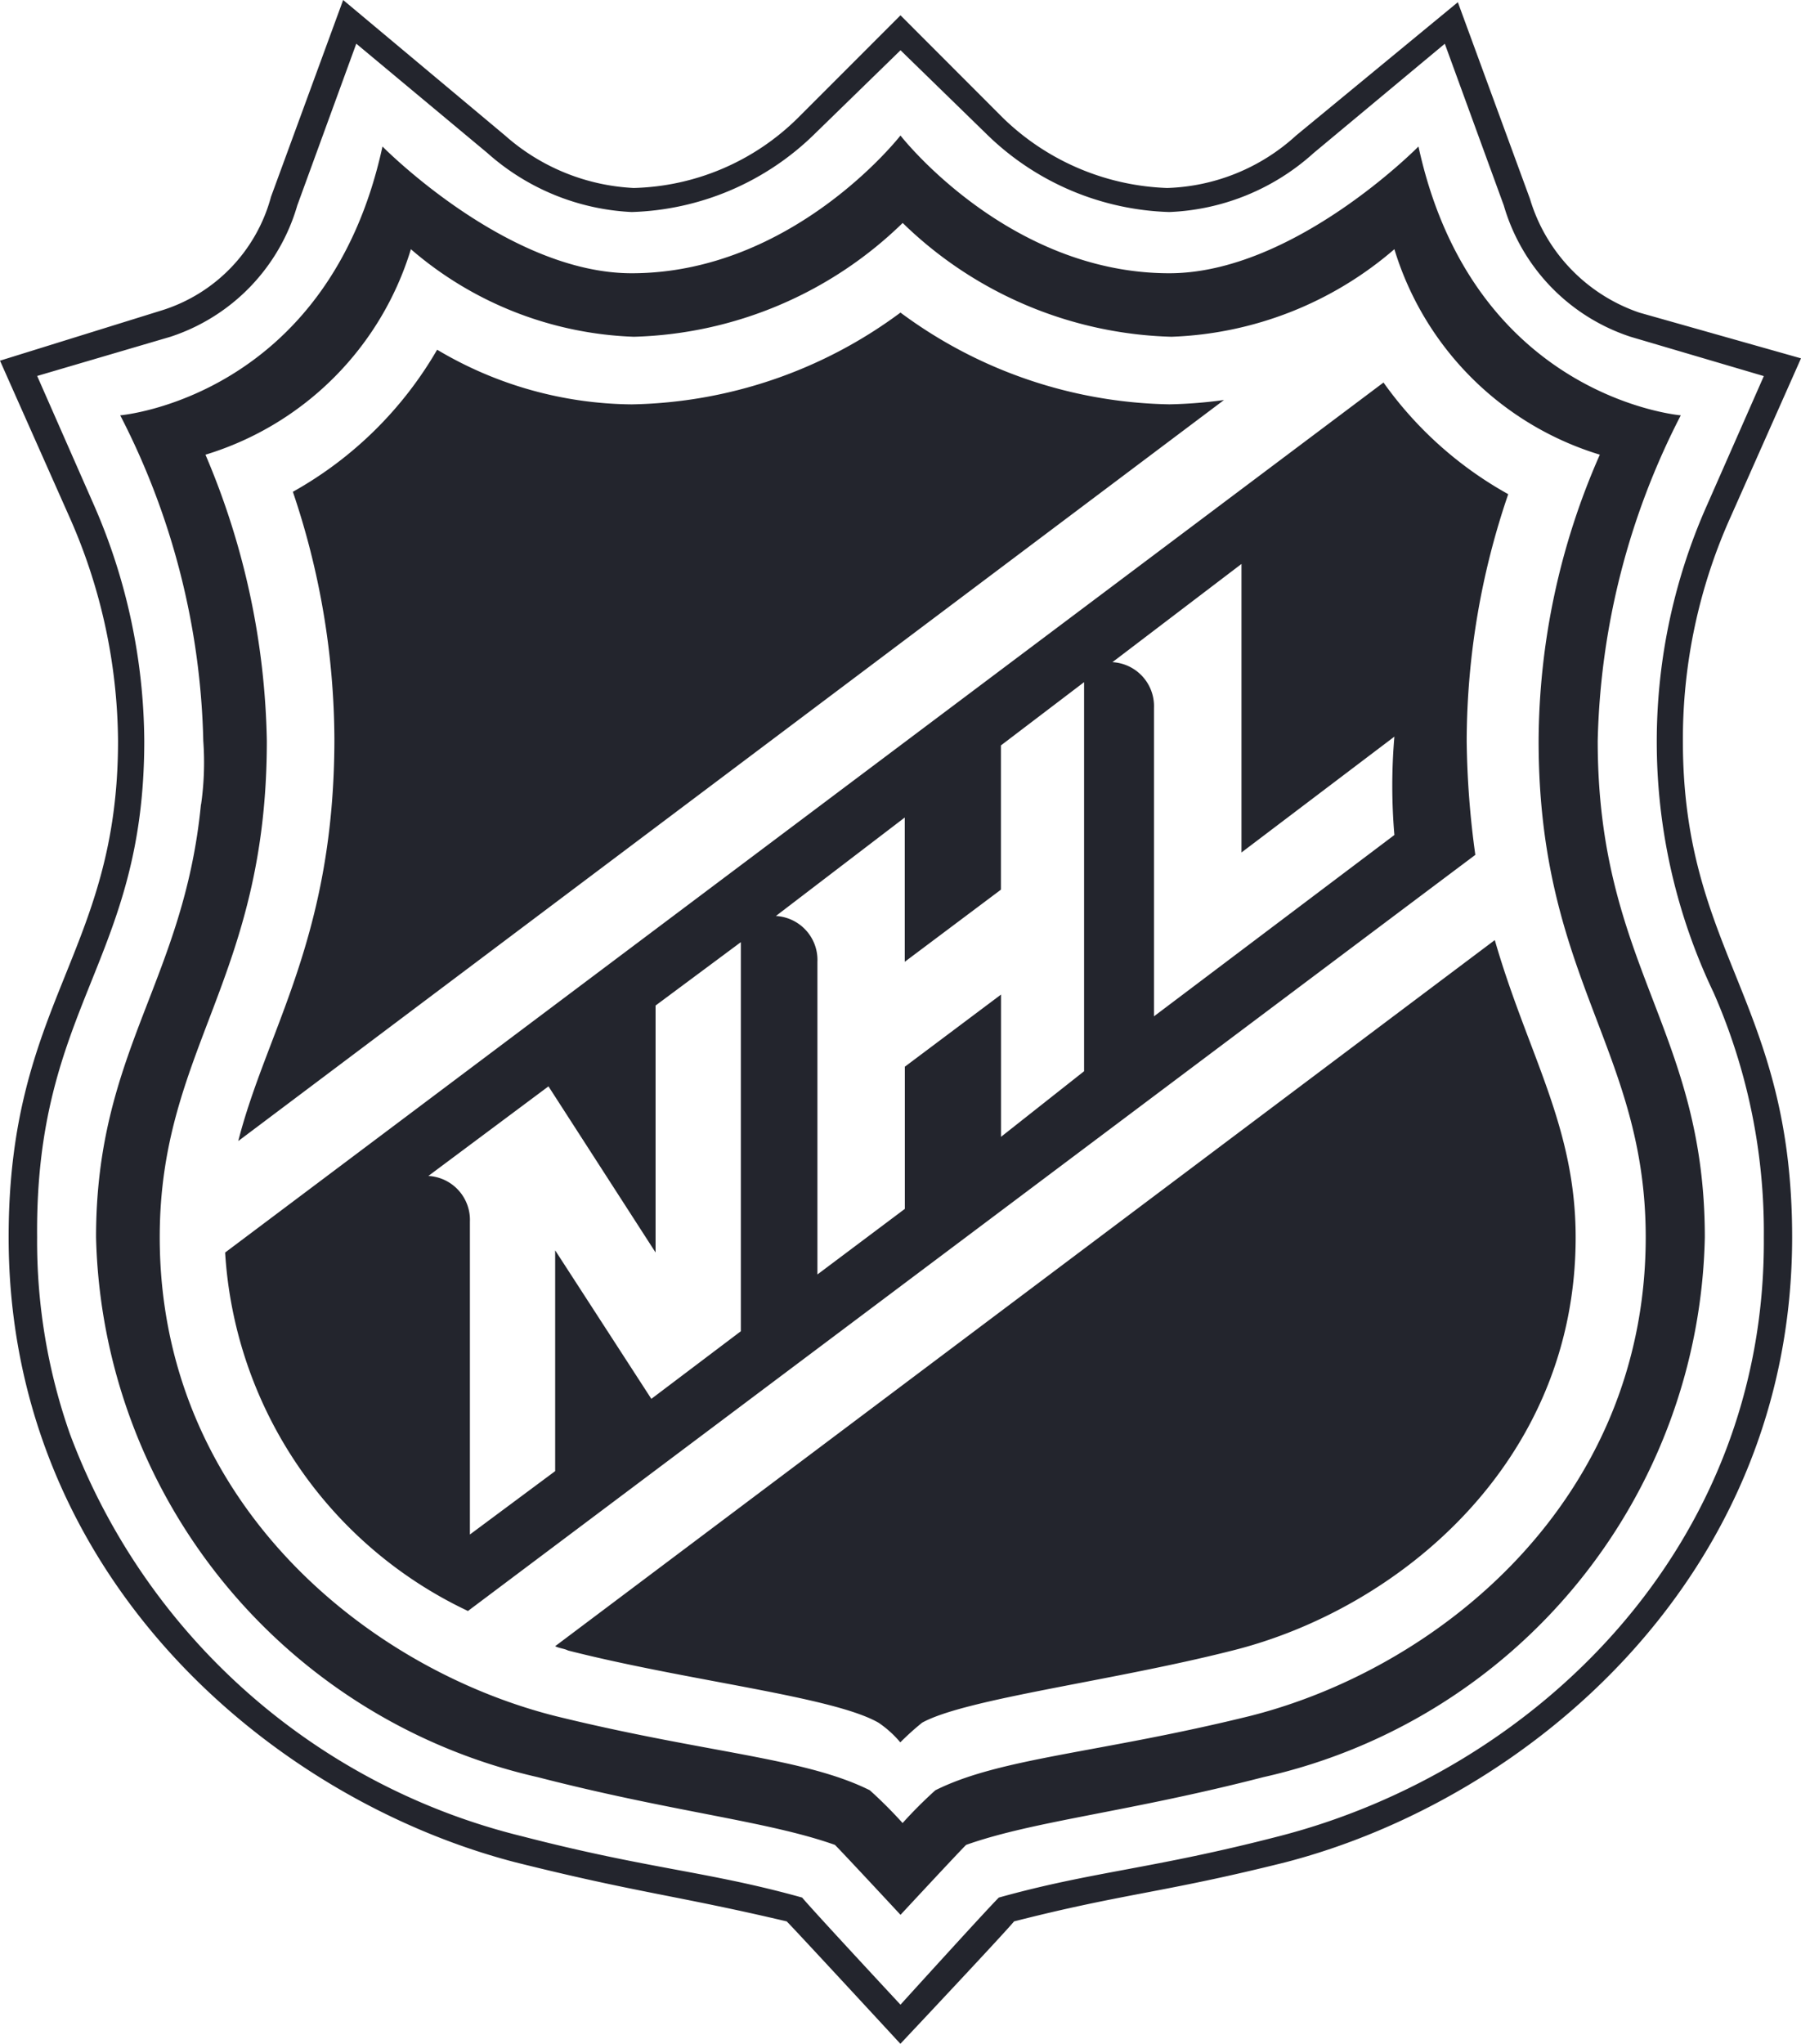<svg xmlns="http://www.w3.org/2000/svg" width="41.719" height="47.339" viewBox="0 0 41.719 47.339">
  <path id="NHL_logo" data-name="NHL logo" d="M5.519,26.429,28.353,9.265a10.674,10.674,0,0,1-1.266.1A10.749,10.749,0,0,1,20.859,7.24a10.749,10.749,0,0,1-6.227,2.126A8.945,8.945,0,0,1,10.126,8.1a8.846,8.846,0,0,1-3.342,3.291,18.037,18.037,0,0,1,.962,5.721C7.746,21.72,6.177,23.847,5.519,26.429Zm7.341,11.7c.1.051.2.051.3.1,2.785.709,6.126,1.063,7.189,1.671a2.47,2.47,0,0,1,.506.456,6.3,6.3,0,0,1,.506-.456c1.013-.557,4.4-.962,7.189-1.671,3.848-.962,7.949-4.354,7.949-9.569,0-2.582-1.114-4.253-1.873-6.886ZM2.734,17.163C2.734,22.074.2,23.188.2,28.656c0,7.848,6.076,13.012,11.746,14.48,2.835.709,3.7.76,6.278,1.367.2.2,2.633,2.835,2.633,2.835s2.43-2.582,2.633-2.835c2.582-.658,3.443-.658,6.278-1.367,5.67-1.468,11.746-6.633,11.746-14.48,0-5.468-2.531-6.582-2.531-11.493A12.551,12.551,0,0,1,40.1,11.948L41.719,8.3,37.972,7.24a3.988,3.988,0,0,1-2.531-2.633L33.77.051,30.023,3.139a4.634,4.634,0,0,1-2.987,1.215,5.74,5.74,0,0,1-3.8-1.62L20.859.354,18.48,2.734a5.6,5.6,0,0,1-3.8,1.62A4.848,4.848,0,0,1,11.7,3.139L7.949,0,6.278,4.557A3.785,3.785,0,0,1,3.747,7.189L0,8.354,1.62,12A12.97,12.97,0,0,1,2.734,17.163ZM3.949,7.8A4.525,4.525,0,0,0,6.886,4.759L8.253,1.012,11.29,3.544a5.408,5.408,0,0,0,3.342,1.367,6.315,6.315,0,0,0,4.253-1.823l1.975-1.924,1.975,1.924a6.315,6.315,0,0,0,4.253,1.823,5.3,5.3,0,0,0,3.342-1.367l3.038-2.531,1.367,3.747A4.525,4.525,0,0,0,37.77,7.8l3.088.911L39.542,11.7a13.479,13.479,0,0,0,.152,11.29,13.768,13.768,0,0,1,1.164,5.67c.051,7.189-5.316,12.354-11.24,13.873-2.937.759-4.3.81-6.481,1.418-.3.3-2.278,2.481-2.278,2.481s-2.025-2.177-2.278-2.481c-2.177-.608-3.544-.658-6.481-1.418A14.987,14.987,0,0,1,1.62,33.213a13.447,13.447,0,0,1-.76-4.557C.81,23.29,3.342,22.277,3.342,17.163A13.817,13.817,0,0,0,2.177,11.7L.861,8.708Zm6.886,29.517L34.175,19.8a20.622,20.622,0,0,1-.2-2.633,17.769,17.769,0,0,1,.962-5.721A8.768,8.768,0,0,1,32.048,8.86L5.215,29.011a9.842,9.842,0,0,0,5.62,8.3M28.758,13.062v6.683L32.3,17.062a13.392,13.392,0,0,0,0,2.278l-5.569,4.2V16.4a1.02,1.02,0,0,0-.962-1.063Zm-7.8,5.873v3.342l2.228-1.671V17.265L25.112,15.8v9.012l-1.924,1.519V23.036l-2.228,1.671V28l-2.025,1.519v-7.24a1.02,1.02,0,0,0-.962-1.063Zm-8.253,6.227,2.481,3.848V23.29l1.975-1.468v9.012L15.088,32.4,12.86,28.96v5.114l-1.975,1.468V28.3a1.02,1.02,0,0,0-.962-1.063Zm-8.05-6.531c-.4,4.1-2.43,5.721-2.43,10.025A13.146,13.146,0,0,0,12.455,41.162c3.139.81,5.316,1.013,6.886,1.569.2.2,1.519,1.62,1.519,1.62s1.316-1.418,1.519-1.62c1.57-.557,3.747-.759,6.886-1.569A13.09,13.09,0,0,0,39.491,28.656c0-4.81-2.481-6.278-2.481-11.493A17.268,17.268,0,0,1,38.934,9.62s-4.81-.4-6.076-6.227c0,0-2.886,2.936-5.772,2.936-3.747,0-6.227-3.19-6.227-3.19s-2.481,3.19-6.227,3.19c-2.886,0-5.772-2.936-5.772-2.936C7.594,9.215,2.785,9.62,2.785,9.62a17.268,17.268,0,0,1,1.924,7.544,6.873,6.873,0,0,1-.051,1.468m.1-8.1A7.148,7.148,0,0,0,9.518,5.772,8.346,8.346,0,0,0,14.683,7.8,9.278,9.278,0,0,0,20.91,5.164,9.278,9.278,0,0,0,27.137,7.8,8.346,8.346,0,0,0,32.3,5.772a7.148,7.148,0,0,0,4.759,4.759,16.57,16.57,0,0,0-1.418,6.633c0,5.518,2.481,7.139,2.481,11.493,0,6.076-4.759,9.974-9.164,11.088-3.493.861-5.772.962-7.291,1.721a10.218,10.218,0,0,0-.759.759,10.225,10.225,0,0,0-.759-.759c-1.519-.759-3.8-.861-7.291-1.721C8.455,38.63,3.7,34.732,3.7,28.656c0-4.354,2.481-5.974,2.481-11.493A17.641,17.641,0,0,0,4.759,10.531Z" fill="#23252d"/>
</svg>
